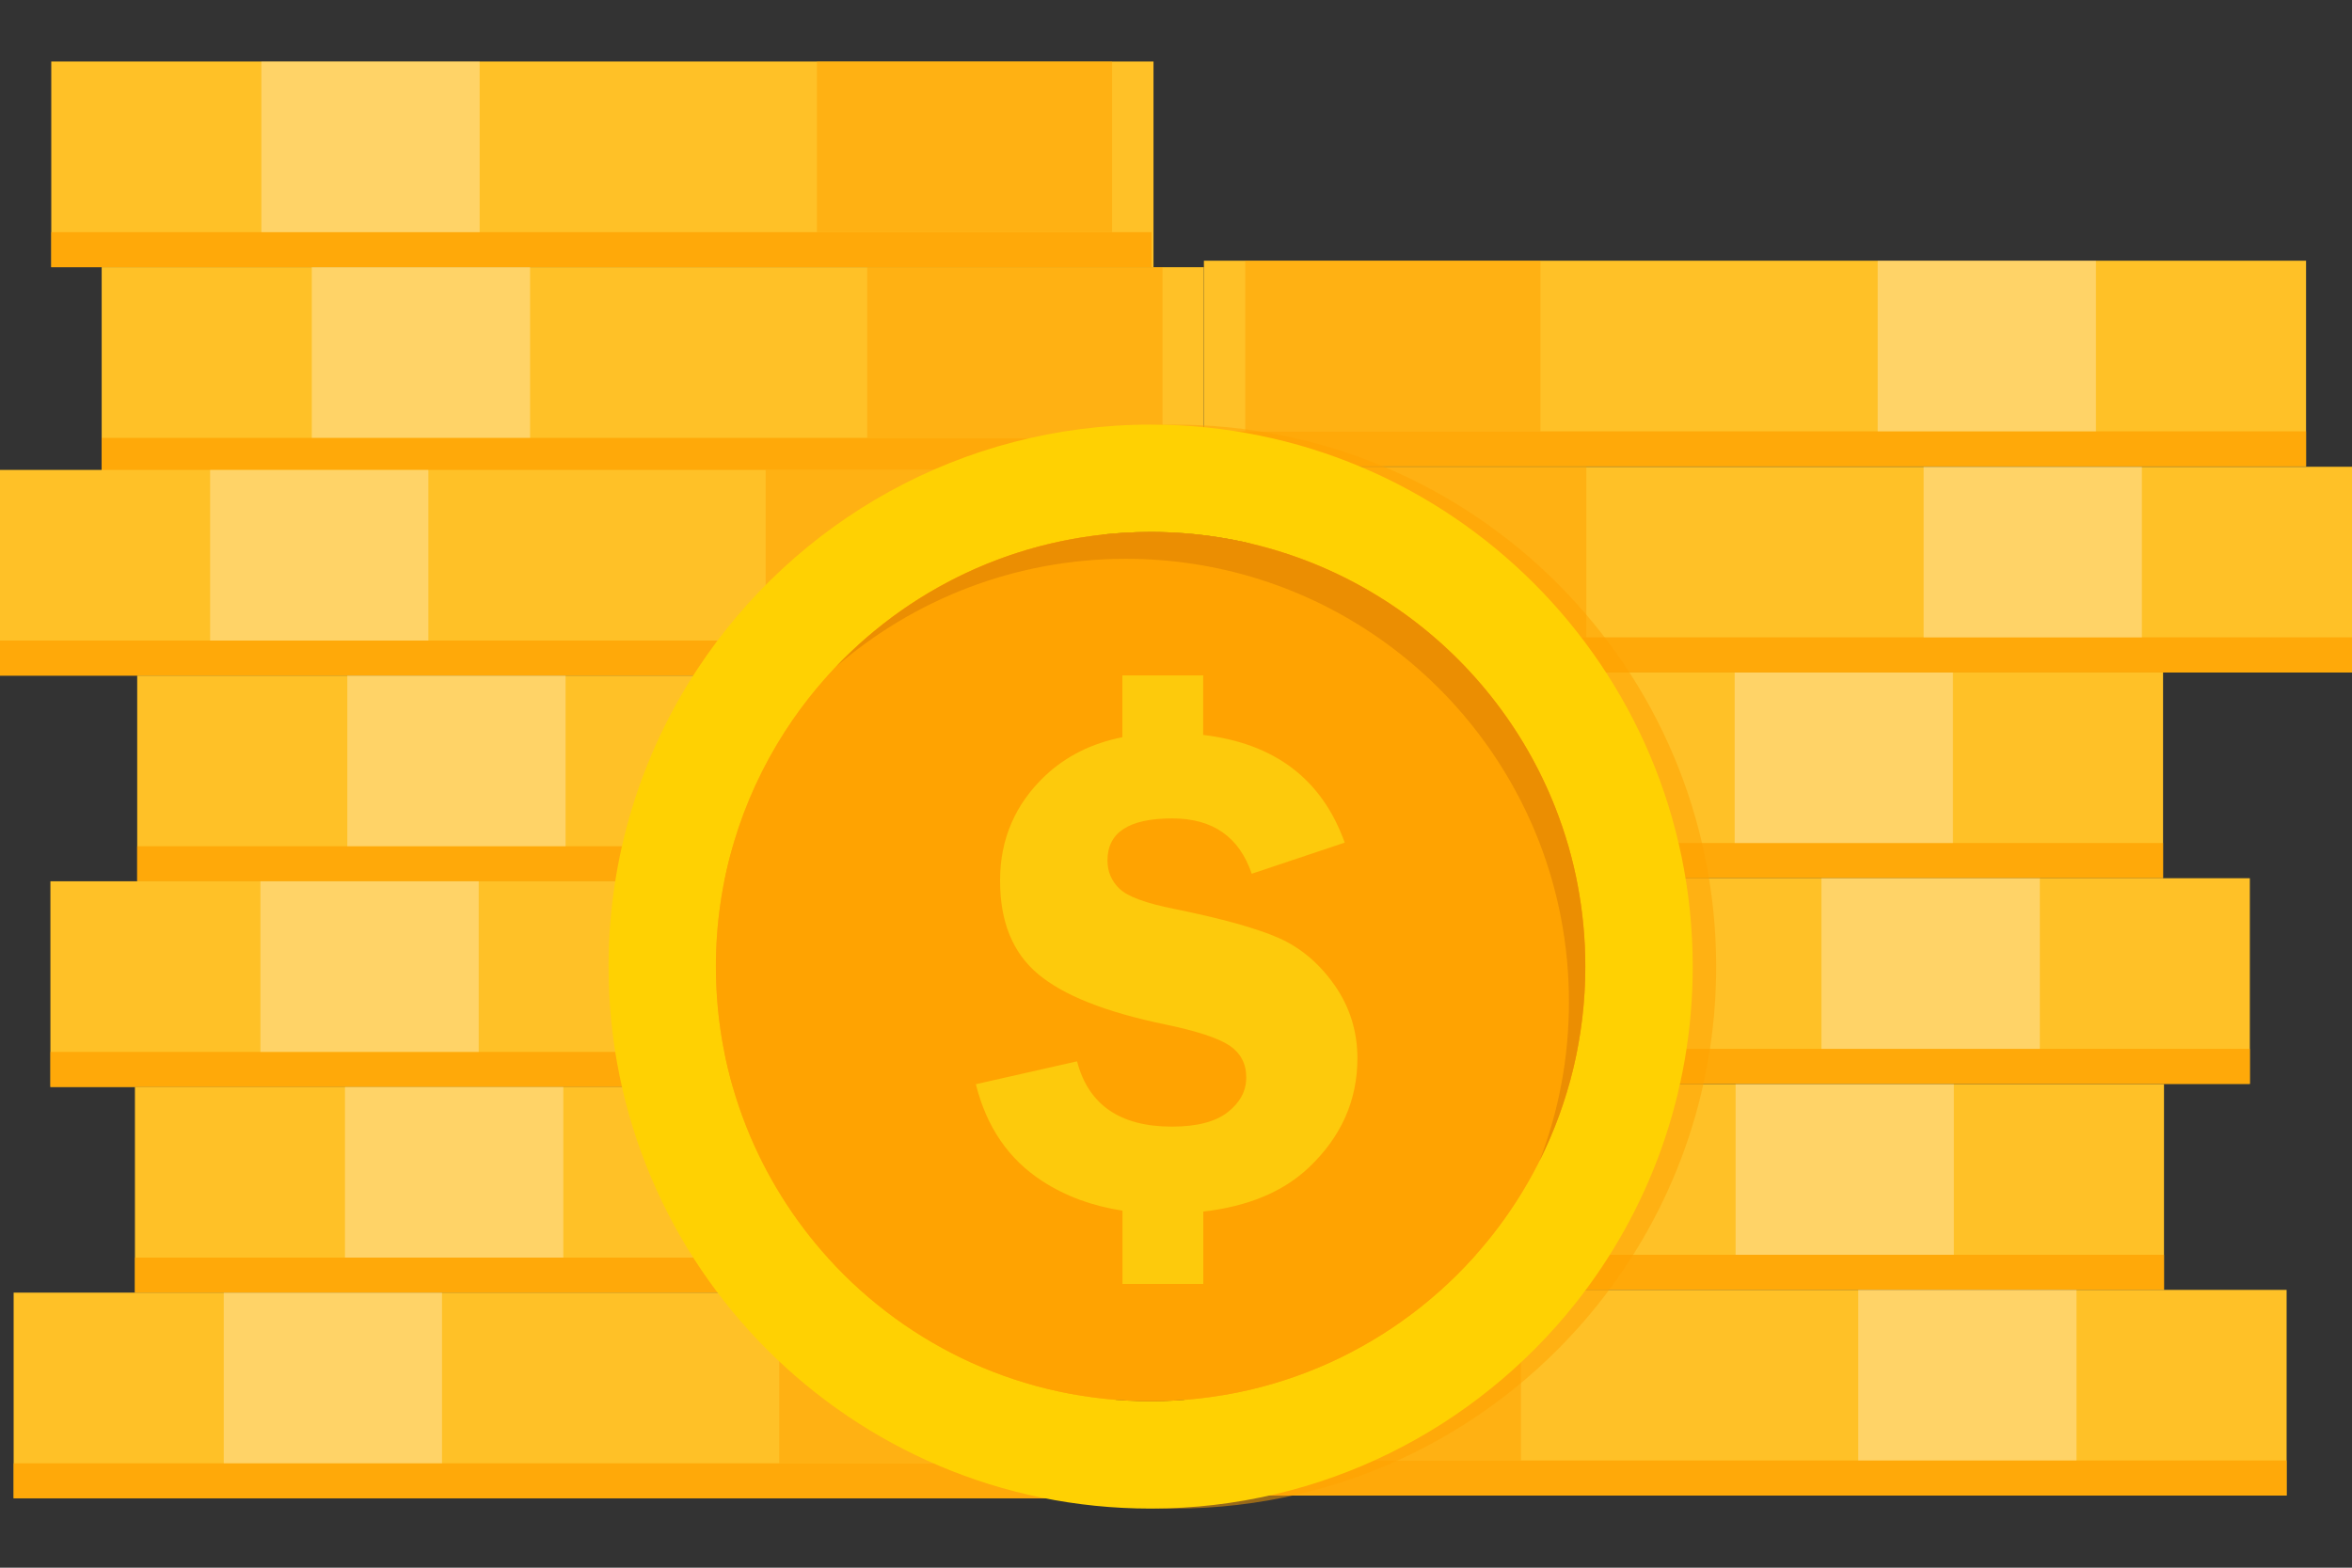 <svg width="30" height="20" viewBox="0 0 30 20" fill="none" xmlns="http://www.w3.org/2000/svg">
<rect x="0" y="0" width="30" height="20" fill="#333333" stroke="none"/>
<g clip-path="url(#clip0_1063_1412)">
<path d="M14.713 0.785H0.654V3.409H14.713V0.785Z" fill="#FFC127"/>
<path opacity="0.5" d="M14.185 0.785H10.42V2.962H14.185V0.785Z" fill="#FFA301"/>
<path opacity="0.78" d="M14.688 2.962H0.654V3.409H14.688V2.962Z" fill="#FFA301"/>
<path opacity="0.3" d="M6.118 0.785H3.334V2.962H6.118V0.785Z" fill="white"/>
<path d="M15.355 3.409H1.297V6.033H15.355V3.409Z" fill="#FFC127"/>
<path opacity="0.5" d="M14.828 3.409H11.062V5.586H14.828V3.409Z" fill="#FFA301"/>
<path opacity="0.78" d="M15.331 5.586H1.297V6.033H15.331V5.586Z" fill="#FFA301"/>
<path opacity="0.3" d="M6.761 3.409H3.977V5.586H6.761V3.409Z" fill="white"/>
<path d="M14.059 5.995H0V8.619H14.059V5.995Z" fill="#FFC127"/>
<path opacity="0.5" d="M13.531 5.995H9.766V8.172H13.531V5.995Z" fill="#FFA301"/>
<path opacity="0.78" d="M14.034 8.172H0V8.619H14.034V8.172Z" fill="#FFA301"/>
<path opacity="0.3" d="M5.464 5.995H2.68V8.172H5.464V5.995Z" fill="white"/>
<path d="M15.809 8.619H1.75V11.243H15.809V8.619Z" fill="#FFC127"/>
<path opacity="0.5" d="M15.281 8.619H11.516V10.796H15.281V8.619Z" fill="#FFA301"/>
<path opacity="0.78" d="M15.784 10.796H1.75V11.243H15.784V10.796Z" fill="#FFA301"/>
<path opacity="0.3" d="M7.214 8.619H4.43V10.796H7.214V8.619Z" fill="white"/>
<path d="M14.701 11.243H0.643V13.867H14.701V11.243Z" fill="#FFC127"/>
<path opacity="0.5" d="M14.174 11.243H10.408V13.42H14.174V11.243Z" fill="#FFA301"/>
<path opacity="0.78" d="M14.677 13.42H0.643V13.867H14.677V13.42Z" fill="#FFA301"/>
<path opacity="0.3" d="M6.106 11.243H3.322V13.42H6.106V11.243Z" fill="white"/>
<path d="M15.779 13.867H1.721V16.491H15.779V13.867Z" fill="#FFC127"/>
<path opacity="0.5" d="M15.252 13.867H11.486V16.044H15.252V13.867Z" fill="#FFA301"/>
<path opacity="0.78" d="M15.755 16.044H1.721V16.491H15.755V16.044Z" fill="#FFA301"/>
<path opacity="0.3" d="M7.185 13.867H4.4V16.044H7.185V13.867Z" fill="white"/>
<path d="M14.232 16.491H0.174V19.115H14.232V16.491Z" fill="#FFC127"/>
<path opacity="0.5" d="M13.705 16.491H9.939V18.668H13.705V16.491Z" fill="#FFA301"/>
<path opacity="0.78" d="M14.208 18.668H0.174V19.115H14.208V18.668Z" fill="#FFA301"/>
<path opacity="0.3" d="M5.638 16.491H2.854V18.668H5.638V16.491Z" fill="white"/>
<path d="M13.531 11.202L27.59 11.202V8.578L13.531 8.578V11.202Z" fill="#FFC127"/>
<path opacity="0.5" d="M14.059 10.755H17.824V8.578H14.059V10.755Z" fill="#FFA301"/>
<path opacity="0.78" d="M13.556 11.202L27.59 11.202V10.755L13.556 10.755V11.202Z" fill="#FFA301"/>
<path opacity="0.3" d="M22.126 10.755H24.91V8.578H22.126V10.755Z" fill="white"/>
<path d="M15.941 8.579L30 8.579V5.955L15.941 5.955V8.579Z" fill="#FFC127"/>
<path opacity="0.5" d="M16.469 8.132H20.234V5.955H16.469V8.132Z" fill="#FFA301"/>
<path opacity="0.78" d="M15.966 8.579L30 8.579V8.131L15.966 8.131V8.579Z" fill="#FFA301"/>
<path opacity="0.3" d="M24.536 8.132H27.32V5.955H24.536V8.132Z" fill="white"/>
<path d="M15.356 5.95L29.414 5.95V3.326L15.356 3.326V5.95Z" fill="#FFC127"/>
<path opacity="0.5" d="M15.883 5.503L19.648 5.503V3.326L15.883 3.326V5.503Z" fill="#FFA301"/>
<path opacity="0.78" d="M15.38 5.95L29.414 5.95V5.503L15.38 5.503V5.95Z" fill="#FFA301"/>
<path opacity="0.3" d="M23.95 5.503H26.734V3.326L23.95 3.326V5.503Z" fill="white"/>
<path d="M14.639 13.828L28.697 13.828V11.204L14.639 11.204V13.828Z" fill="#FFC127"/>
<path opacity="0.5" d="M15.166 13.381H18.932V11.204H15.166V13.381Z" fill="#FFA301"/>
<path opacity="0.78" d="M14.663 13.828L28.697 13.828V13.381L14.663 13.381V13.828Z" fill="#FFA301"/>
<path opacity="0.3" d="M23.233 13.381H26.018V11.204H23.233V13.381Z" fill="white"/>
<path d="M13.543 16.455H27.602V13.831L13.543 13.831V16.455Z" fill="#FFC127"/>
<path opacity="0.5" d="M14.07 16.008H17.836V13.831H14.07V16.008Z" fill="#FFA301"/>
<path opacity="0.78" d="M13.568 16.455H27.602V16.008H13.568V16.455Z" fill="#FFA301"/>
<path opacity="0.3" d="M22.138 16.008H24.922V13.831H22.138V16.008Z" fill="white"/>
<path d="M15.107 19.08H29.166V16.456H15.107V19.08Z" fill="#FFC127"/>
<path opacity="0.5" d="M15.635 18.632H19.4V16.455H15.635V18.632Z" fill="#FFA301"/>
<path opacity="0.78" d="M15.132 19.079H29.166V18.632H15.132V19.079Z" fill="#FFA301"/>
<path opacity="0.3" d="M23.702 18.632H26.486V16.455H23.702V18.632Z" fill="white"/>
<path opacity="0.5" d="M14.975 5.417C12.56 5.417 10.434 6.655 9.197 8.532C8.479 9.622 8.061 10.928 8.061 12.331C8.061 16.15 11.156 19.246 14.975 19.246C17.168 19.246 19.122 18.226 20.388 16.634C21.328 15.453 21.89 13.958 21.89 12.332C21.89 8.513 18.794 5.417 14.975 5.417L14.975 5.417Z" fill="#FFA301"/>
<path d="M14.676 5.417C12.261 5.417 10.135 6.655 8.898 8.532C8.18 9.622 7.762 10.928 7.762 12.331C7.762 16.15 10.857 19.246 14.676 19.246C16.869 19.246 18.823 18.226 20.09 16.634C21.029 15.453 21.591 13.958 21.591 12.332C21.591 8.513 18.495 5.417 14.676 5.417L14.676 5.417ZM20.221 12.331C20.221 13.658 19.755 14.875 18.978 15.829C17.961 17.078 16.412 17.876 14.676 17.876C13.051 17.876 11.59 17.177 10.576 16.064C9.679 15.079 9.132 13.769 9.132 12.331C9.132 11.228 9.454 10.2 10.01 9.336C10.996 7.803 12.718 6.787 14.676 6.787C17.028 6.787 19.038 8.252 19.844 10.318C20.087 10.942 20.221 11.621 20.221 12.331H20.221Z" fill="#FFD102"/>
<path d="M14.675 6.787C12.717 6.787 10.995 7.802 10.009 9.336C9.453 10.2 9.131 11.228 9.131 12.331C9.131 13.769 9.678 15.079 10.575 16.064C11.589 17.177 13.051 17.876 14.675 17.876C16.411 17.876 17.96 17.078 18.977 15.829C19.754 14.875 20.22 13.657 20.22 12.331C20.22 11.621 20.086 10.942 19.843 10.318C19.037 8.251 17.027 6.787 14.675 6.787H14.675Z" fill="#FFA301"/>
<path d="M14.677 6.787C13.096 6.787 11.67 7.448 10.66 8.509C11.652 7.65 12.945 7.129 14.36 7.129C16.758 7.129 18.806 8.622 19.628 10.729C19.876 11.365 20.012 12.057 20.012 12.781C20.012 13.505 19.879 14.182 19.636 14.813C20.01 14.066 20.221 13.223 20.221 12.332C20.221 11.621 20.088 10.942 19.844 10.318C19.038 8.251 17.029 6.787 14.677 6.787V6.787Z" fill="#EB8E02"/>
<path d="M17.024 12.571C16.831 12.294 16.593 12.092 16.312 11.967C16.03 11.843 15.586 11.719 14.979 11.596C14.617 11.524 14.383 11.438 14.28 11.339C14.177 11.24 14.126 11.12 14.126 10.977C14.126 10.619 14.401 10.441 14.952 10.441C15.469 10.441 15.806 10.676 15.966 11.147L17.152 10.75C16.863 9.942 16.261 9.484 15.347 9.376V8.617H14.316V9.405C13.924 9.483 13.597 9.647 13.333 9.895C12.949 10.258 12.756 10.705 12.756 11.233C12.756 11.762 12.917 12.154 13.24 12.426C13.562 12.698 14.102 12.912 14.86 13.069C15.266 13.153 15.54 13.244 15.683 13.339C15.825 13.436 15.896 13.57 15.896 13.745C15.896 13.92 15.818 14.064 15.661 14.188C15.504 14.311 15.267 14.373 14.948 14.373C14.286 14.373 13.883 14.095 13.738 13.54L12.447 13.832C12.584 14.379 12.866 14.791 13.295 15.068C13.592 15.261 13.932 15.386 14.317 15.445V16.38H15.348V15.457C15.919 15.391 16.368 15.204 16.693 14.896C17.107 14.504 17.314 14.039 17.314 13.501C17.314 13.158 17.217 12.848 17.024 12.57L17.024 12.571Z" fill="#FDCA0C"/>
</g>
<defs>
<clipPath id="clip0_1063_1412">
<rect width="30" height="18.462" fill="white" transform="translate(0 0.785)"/>
</clipPath>
</defs>
</svg>
